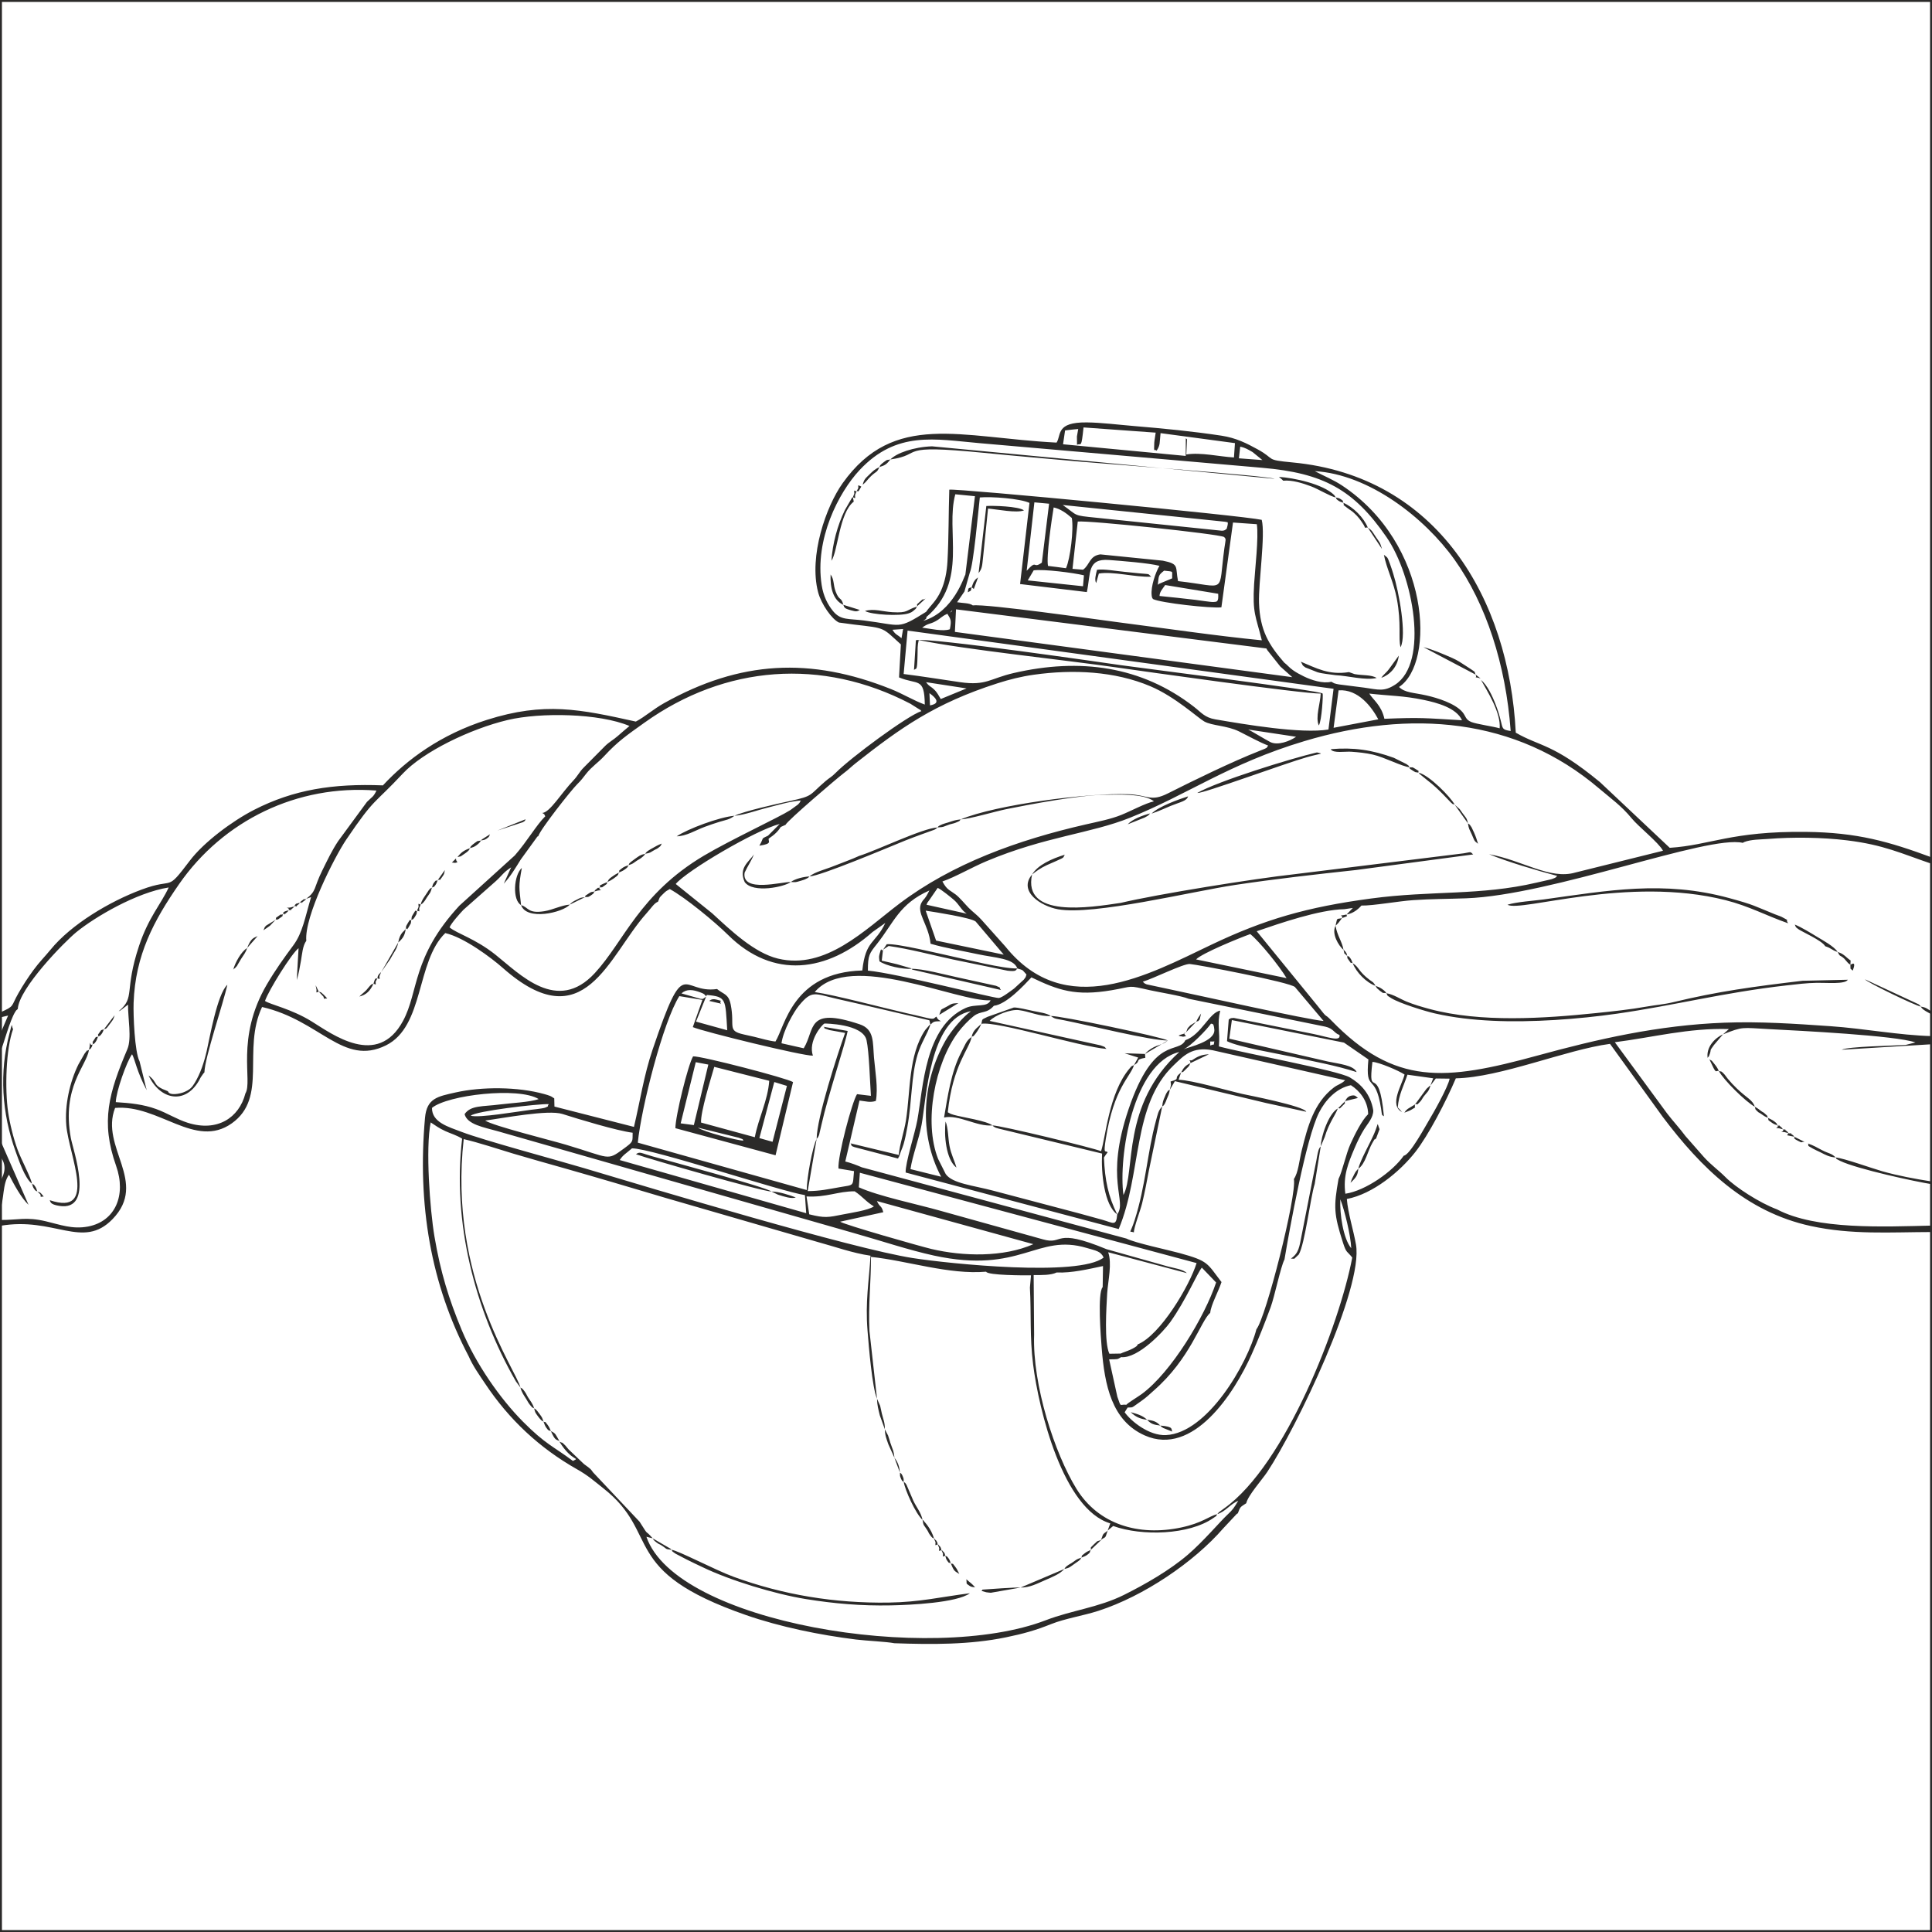 <svg xmlns:xlink="http://www.w3.org/1999/xlink" viewBox="0 0 10000 10000" style="shape-rendering:geometricPrecision; text-rendering:geometricPrecision; image-rendering:optimizeQuality; fill-rule:evenodd; clip-rule:evenodd" version="1.1" height="100mm" width="100mm" xml:space="preserve" xmlns="http://www.w3.org/2000/svg">
 <defs>
  <style type="text/css">
   
    .str0 {stroke:#2B2A29;stroke-width:20;stroke-miterlimit:22.926}
    .fil1 {fill:none}
    .fil0 {fill:#2B2A29}
   
  </style>
 </defs>
 <g id="Warstwa_x0020_1">
  <g id="_1042142080">
   <path d="M6937.51 6207.69c22.13,57.56 53.63,185.17 56.47,253.09 -41.67,-49.85 -60.21,-178.3 -56.47,-253.09zm700.12 -2716c11.07,23.97 -19.29,7.11 25.77,19.63l-25.77 -19.63c-9.95,-22.25 4.91,-6.89 -23.14,-27.35 -2.34,-1.7 -22.62,-14.75 -29.61,-19.3 -21.16,-13.76 -41.58,-27.82 -68.3,-39.38 -49.73,-21.52 -101.38,-44.28 -148.89,-55.97l269.94 142zm-5987.9 1640.82l-16.03 -33.03 4.61 23.63c0,17.47 -4.49,15.28 11.42,9.4l24.3 26c7.35,18.09 -3.29,8.85 19.6,9.59 -3.52,-3.76 -12.39,-14.69 -19.4,-20.78 -22.87,-19.85 -7.38,-6.91 -24.5,-14.81zm-98.01 -459.64c33.71,-8.67 -6.4,9.88 15.49,-4.82 13.77,-9.25 10.19,-7.4 17.73,-15.76l25.26 -8.95c-31.24,105.03 -43.74,184.55 -91.68,249.28 -46.51,62.8 -93.67,128.13 -137.97,204.03 -162.51,278.47 -71.26,499.27 -110.33,562.81 -32.54,126.68 -145.85,200.72 -299.07,151.85 -57.12,-18.22 -104.65,-49.74 -163.35,-71.06 -65.52,-23.8 -133.2,-31.06 -208.47,-35.53 1.25,-54.82 56.59,-210.77 84.27,-248.07 14.74,25.59 23.77,88.61 75.61,185.94l-36.87 -149.14c-25.33,-47.38 -33.04,-239.81 -30.79,-302.79 8.83,-246.91 104.22,-425.6 236.02,-615.29 227.7,-327.72 610.49,-515.89 1021.05,-483.39 -16.6,34.47 -21.2,30.67 -49.2,58.55l-148.92 202.86c-32.26,48.44 -54.71,96.31 -82.34,152.11 -46.2,93.31 -28.41,104.76 -83.22,146.79 -32.97,9.65 -0.1,-5.57 -16.89,5.72 -14.37,9.66 -10.7,8.15 -16.33,14.86l-19.41 4.97c-1.65,3.45 -5.9,4.53 -6.18,7.84 -0.23,2.87 -2.5,4.33 -4.11,6.22l-19.22 5.52c-42.52,3.15 2.69,-2.03 -9.57,14.22 -38.52,10.68 -22.7,12.49 -27.98,20.41 -25.49,8.64 4.05,-10.29 -21.33,7.56 -28.54,20.08 -8.74,6.03 -17.68,21.5l-48.92 29.99c-14.33,16.72 -1.47,-0.69 -13.84,24.07 16.68,-11.05 20.59,-14.01 34.16,-23.94l28.6 -30.12c23.49,-8.77 -4.62,9.9 20.69,-7.93 27.04,-19.04 9.93,-7.78 18.32,-21.13 26.43,-7.67 -5.66,10.94 14.23,-4.99 14.66,-11.73 6.82,-4.99 13.75,-15.42 33.53,-9.48 -5.67,10.27 14.59,-4.93 14.15,-10.61 7.86,-6 14.2,-14.81 36.12,-9.43 -5.66,9.84 15.07,-4.71 14.04,-9.86 8.77,-6.66 14.63,-14.32zm5420.85 273.53c-4.11,-16.72 0.11,-6.28 -8.14,-20.72 -0.65,-1.13 -4.34,-1.65 -4.87,-4.72 -0.54,-3.11 -3.73,-2.65 -5.53,-4.06 -6.92,-42.96 -32.96,-73.93 -41.33,-125.36 16.29,-15.09 18.23,-18.12 33.33,-39.15 44.03,-15.39 19,-10.84 23.99,-18.94 31.89,-5.01 58.57,-25.24 76.66,-46.26 60.64,1.16 191.23,-22.8 268.1,-28.08 91.27,-6.27 181.91,-6.16 273.41,-9.47 447.76,-16.21 1249.34,-328.93 1432.59,-287.04 2.29,-1.3 4.98,-3.33 6.79,-4.03 36.83,-14.28 83.19,-12.95 122.68,-16.13 130.48,-10.52 282.52,-8.43 410.34,7.27 191.43,23.52 280.26,68.1 439.41,121.92l0 -33.2c-222.53,-82.22 -385.44,-129.84 -654.3,-132.62 -385.85,-3.98 -492.38,68.81 -703.12,82.5l-361.34 -340.2c-245.21,-201.76 -308.02,-182.18 -435.54,-255.7 -35.27,-695.4 -406.77,-1328.08 -1155.32,-1398.79 -146.92,-13.88 -84.19,-15.13 -182.19,-68.57 -54.4,-29.67 -108.88,-58.26 -186.19,-69.99 -148.35,-22.53 -302.03,-37.39 -454.13,-50.04 -76.28,-6.35 -167.76,-17.89 -242.88,-18.61 -161.93,-1.58 -130.59,65.47 -156.24,104.52 -499.04,-25.43 -840.99,-163.46 -1107.43,210.36 -85.26,119.64 -175.67,376.6 -126.91,563.62 16.06,61.57 71.35,140.54 108.02,157.36l79.79 10.66c163.61,19.07 142.56,13.77 240.65,102.52l-9.46 170.81c96.7,40.61 131.28,-3.61 133.32,140.63 -56.9,-20.42 -112.48,-55.18 -174.67,-80.03 -417.94,-167.01 -781.07,-147.45 -1173.76,71.98 -57.57,32.17 -100.45,71.62 -147.28,96.06 -289.37,-64.03 -472.41,-103.33 -770.66,-8.92 -239.3,75.75 -413.88,205.29 -538.45,339.16 -258.43,-10.13 -461.63,21.71 -666.44,126.46 -112.97,57.78 -260.51,167.64 -332.72,262.97 -127.76,168.68 -73.06,84.05 -250.27,150.07 -165.7,61.72 -363.93,179.88 -470.71,310.73 -30.4,37.25 -58,63.73 -89.03,106.25 -28.55,39.12 -51.7,74.47 -76.96,118.43 -41.27,71.84 -17.43,66.08 -95.78,100.75l0 25.74 41.95 -9.96 -41.95 98.06 0 85.09 8.66 -14.18c9.31,-19.85 41.72,-141.23 69.23,-186.7 8.56,-14.14 6.09,-7.81 14.19,-16.39 5.97,-107.52 242.65,-348.5 303.34,-397.85 97.16,-79.01 311.08,-204.78 477.66,-231.01 -40.36,87.42 -104.11,154.19 -153.12,301.37 -79.29,238.12 -17.74,266.08 -105.6,339.12 10.76,-4.96 3.09,0.57 15.83,-9.16l32.51 -25.02c-1.1,69.09 20.07,174.78 -3.28,230.05 -95.85,226.85 -139.97,374.09 -58.45,604.5 53.65,151.65 -4.29,287.16 -145.24,314.04 -81.54,15.56 -145.66,-10.06 -219.05,-27.21 -102.93,-24.06 -140.13,-6.1 -236.68,-6.7l0 30.6c281.27,-49.47 427.49,124.88 582.52,-34.95 186.69,-192.48 -66.42,-372.15 13.19,-575.58 226.44,-19.61 414.89,214.28 604.14,79.68 188.17,-133.83 52.19,-380.52 156.59,-602.13 302.08,69.39 419.28,308.31 641.04,198.71 199.19,-98.44 155.37,-433.85 307.21,-581.26 97.57,22.11 238.79,128.23 297.76,180.37 423.65,374.59 546.04,-61.94 743.43,-282.3 27.82,-31.06 39.55,-52.43 59.96,-60.51 11.99,-27.39 2.69,-16.42 25.6,-39.42 16.61,-16.68 16.37,-15.04 35.36,-25.98 79.34,43.18 232.37,168.9 302.03,237.81 234.22,231.66 513.06,191.52 747.32,-15.46l66.1 -46.88c-50.97,108.64 -102.27,87.57 -118.91,245.95 -361.73,9.75 -400.45,290.5 -449.67,367.67 -34.45,-3.41 -73.09,-15.7 -108.31,-24.1 -20.11,-4.79 -35.43,-8.02 -55.63,-12.5 -88.11,-19.51 -45.1,-41.32 -67.4,-153.88 -11.26,-56.83 -35.08,-51.95 -70.93,-81.24 -189.04,26.85 -163,-190.79 -333.62,313.78 -45.59,134.8 -63.95,263.44 -96.44,399.82l-411.5 -105.18 -1.05 -42.6c-7.76,-3.87 -9.52,-7.23 -20.89,-12.27 -7.03,-3.12 -22.13,-7.46 -29.97,-9.66 -137.95,-38.73 -324.71,-38.94 -460.05,-8.51 -92.88,20.89 -148.92,29.68 -158.04,131.47 -40.15,448.01 29.78,861.79 226.09,1234.11 21.57,50.13 57.11,99.39 85.21,141.61 123.8,186.04 281.21,333.22 475.11,442.94 59.56,33.71 88.5,60.78 136.2,98.28 303.03,238.25 77.06,426.81 739.81,656.94 175,60.76 380.14,102.96 568.73,126.26 53.67,6.63 158.03,11.06 197.97,19.14 194.04,6.86 390.56,8.1 577.78,-30.53 91.89,-18.95 151.75,-35.79 235,-68.95 72.01,-28.68 164.76,-42.67 244.23,-68.39 233.63,-75.61 492.97,-250.65 646.39,-427.62l69.35 -74.09c0.87,-0.55 3.46,-1.69 5.13,-2.65 13.72,-36.36 12.55,-31.47 43.72,-52.38 8.13,-39.29 83.02,-122.96 108.67,-161.74 152.01,-229.82 498.49,-950.72 459.31,-1177.04 -12.62,-72.88 -41.75,-163.43 -47.3,-235.95 135.08,-25.78 275.14,-142.11 354.16,-242.8 68,-86.65 160.28,-263.96 209.99,-381.77 230.95,-4.17 568.91,-147.79 797.98,-178.41l274.09 379.44c197.01,261.3 428.02,490.17 764.5,563.32 214.15,46.55 409.54,31.71 628.04,31.24l0 -33.34c-248.52,5.56 -599.96,22.95 -802.29,-83.98 -89.88,-33.4 -214.29,-113.92 -266.32,-166.43 -37.46,-37.81 -71.81,-60.38 -111.32,-103.52l-95.97 -109.17c-30.31,-41.2 -63,-75.23 -96.13,-118.54l-269.64 -367.46c195.48,-24.65 380.69,-74.47 590.48,-68.15l-30.54 27.4c-45.58,20.2 -87.6,69.01 -79.58,121.88 1.45,-1.86 3.83,-7 4.27,-5.65 0.44,1.36 3.08,-4.73 3.66,-6.21 15.38,-39.2 -3.22,-16.92 24.62,-54.77l47.03 -55.25c105.22,-41.42 93.91,-34.68 241.89,-26.9 155.92,8.2 652.64,32.81 754.06,68.83l-50.62 12.87c-72.36,4.66 -294.02,7.61 -331.46,24.9l467.86 -28.56 0 -41.93c-175.36,-5 -348.84,-39.16 -525.91,-51.43 -182.6,-12.66 -363.61,-25.07 -548.42,-18.14 -343.27,12.86 -657.39,85.15 -967.15,170 -481.1,131.79 -738.93,156.35 -1067.51,-181.52 -43.82,-45.06 -11.11,1.4 -71.1,-75.34l-315.19 -386.49c118.03,-40.45 322.93,-111.56 453.83,-114.12l43.79 -6.39 -32.32 33.86 -16.86 3.45c-28.15,3.09 0.7,-0.41 -7.13,15.49 -30.86,7.11 -22.46,-5.85 -33.33,39.15 -21.75,41.49 15.4,103.07 41.33,125.36l4.61 18.83c3.25,1.83 7.21,3.28 7.67,6.49 0.39,2.75 4.36,2.55 6.26,4.18 7.13,21.81 -9.45,-2.64 7.54,21.76 19.79,28.42 6.04,8.71 21.44,17.63 18.81,47.52 69.85,99.76 117.84,116.95l7.55 12.16c1.48,1.51 15.07,13.4 15.75,13.85 26.12,17.52 5.21,7.75 32.9,12.15 7.97,11.84 -3.62,8.06 26.78,26.33 44.83,26.95 172.7,66.47 224.48,78.29 96.91,22.13 196.47,33.08 297.3,37.96 203.16,9.85 446.77,-8.23 645.2,-36.67 299.2,-42.9 552.04,-109.43 875.41,-146.09 54.14,-6.14 105.21,-12.69 159.17,-13.59 51.43,-0.85 146.38,8.54 160.28,-15.88l-234.22 5.23c-250.93,29.86 -437.24,54.56 -671.33,111.32 -44.6,10.81 -88.88,14 -133.24,21.89 -88.78,15.79 -179.91,25.38 -266.64,34.3 -265.75,27.33 -595.19,49.98 -859.75,-21.55 -43.1,-11.65 -77.27,-21.53 -117.77,-37.82 -33.17,-13.34 -69.01,-37.81 -105.67,-43.72 -2.44,-3.12 -2.45,-5.95 -12.16,-14.43 -1.95,-1.7 -8.74,-6.67 -11.09,-8.25 -11.98,-8.02 -18.57,-10.19 -32.95,-15.48 -1.13,-2.1 -2.36,-5.22 -3.26,-6.38l-8.52 -11.12c-2.81,-2.77 -13.35,-9.37 -17.5,-12.49 -61.42,-46.14 -55.38,-67.89 -88.56,-86.96 -3.47,-8.52 -6.52,-18.12 -12.35,-26.02 -10.78,-14.63 -7.15,-6.64 -16.63,-13.37zm-6746.24 1247.02c-0.76,-0.88 -12.3,-14.8 -12.69,-15.13 -18.36,-15.82 4.56,0.28 -20.59,-11.18 -3.15,-8.84 -5.06,-17.07 -10.7,-25.31 -12.09,-17.69 -6.83,-6.92 -16.73,-14.73 -7.19,-36.32 -55.11,-123.11 -74.81,-177.11 -21.39,-58.66 -40.39,-135.64 -48.85,-194.28 -17.09,-118.49 -11.47,-328.02 25.65,-428.35 -10.02,-21.15 -1.54,-42.6 -18.05,19.55 -54.24,204.2 -40.27,415.65 31.2,613.02 15.74,43.48 47.48,138.98 84.86,167.17 5,15.09 3.79,16.36 12.19,28.3 8.03,11.43 8.99,7.48 15.24,11.74l15.6 14.75c7.13,19.36 -8.04,11.75 17.68,11.56zm1727.08 -1129.99c15.95,5.68 10.67,7.16 10.67,-11.12l8.12 -19.14 47.8 -69.01c16.63,-32.59 35.76,-51.91 41.01,-85.53 26.08,-23.06 33.71,-37.86 38.79,-68.32 20.81,-17.76 -5.4,24.03 20.09,-19.65 11.36,-19.47 4.69,-7.04 9.07,-29.25 5.26,-4.04 7.3,3.26 20.56,-19.17 10.89,-18.44 4.98,-9.29 9.2,-29.25 16.61,6.22 11.01,7.57 11.01,-11.64l7.56 -18.96c6.78,-5.22 6.73,-2.31 16.16,-13.45 8.48,-10.03 10.58,-15.56 15.79,-23.34 18.05,-26.95 17.81,-21.25 26.52,-51.41 12.42,-7.52 4.92,3.86 17.29,-12.18 6.52,-8.46 8.72,-17.19 12.24,-26.23 20.77,-10.15 0.13,14.27 23.16,-16.31 14.11,-18.73 10.28,-20.62 14.04,-36.08l-37.2 52.39c-13.07,7.05 -5.76,-4.17 -17.86,11.37 -7.96,10.22 -7.42,14.13 -11.67,27.04 -9.89,6.76 -4.29,-1.17 -16.41,13.34 -0.94,1.12 -12.59,18.98 -15.71,23.73 -11.3,17.21 -20.67,28.2 -26.35,51.13 -16.3,-6.2 -10.69,-7.39 -10.69,11.6l-7.88 19c-16.3,12.95 2.8,-19.69 -20.32,18.87 -11.92,19.89 -5.14,9.08 -9.44,29.55 -12.59,10.65 1.49,-17.06 -19.71,19.36 -11.41,19.59 -5.2,9.78 -9.45,29.54 -1.79,1.52 -4.83,1.26 -5.52,4.37 -1,4.52 -24.6,13.01 -33.27,63.95l-88.81 154.54c-1.89,1.48 -5.24,0.97 -5.81,4.25 -0.56,3.21 -4.39,3.69 -5.06,4.89 -7.97,14.17 -4.24,4.39 -7.92,21.12 -8.33,5.75 -9.69,-10.74 -20.19,27.95 -16.9,8.49 -3.23,-3.08 -18.64,11.57 -4.64,4.41 -11.67,14.78 -18,21.33 -14,14.49 -23.19,19.74 -36.66,33.82 38.04,-9.39 56.85,-31.35 73.3,-66.72 15.68,6.26 10.94,7.96 10.94,-9.68l9.25 -18.27zm2899.99 2930.38c-4.38,-17.66 0.47,-5.86 -8.4,-21.07 -0.68,-1.16 -4.49,-1.59 -5.05,-4.73 -0.57,-3.19 -3.86,-2.64 -5.73,-4.05 -13.26,-52.46 -53.47,-91.37 -53.7,-92.42 -0.68,-3.12 -3.63,-2.97 -5.38,-4.53 -7.83,-38.19 -30.8,-63.83 -47.42,-98.5l-35.52 -82.94c-8.86,-14.85 -9.57,-10.74 -14.52,-15.28 -1.74,-15.81 2.66,-10.65 -6.24,-31.7 -5.99,-14.17 -10.6,-13.04 -13.33,-16.02 -2.68,-30.19 -9.62,-53.69 -28.68,-77.52 -2.86,-35.78 -10.36,-44.88 -21.05,-77.3 -4.19,-12.72 -6.19,-22.23 -11.72,-37.75l-16.74 -31.98c-0.01,-37.1 -6.59,-45.38 -15.61,-81.9 -3.23,-13.06 -5.32,-27.06 -8.77,-40.13l-16.14 -35.93 -38.97 -349.4c-7.03,-135.79 8.65,-264.56 7.67,-385.05 188.62,19.68 402.75,93.04 596.07,76.69 7.23,19.17 200.03,19.31 232.28,18.92l-5.65 63.17c7.43,138.81 -1.48,253.22 16.53,397.85 29.55,237.25 155.85,750.43 399.38,822.68l-13.68 38.14c-31.83,22.33 -20.99,17.71 -34.45,47.53 27.39,-20.97 19.48,-1.87 34.45,-47.53 1.51,-1.42 3.59,-3.61 4.4,-4.37l24.29 -20.14c149.57,53.57 392.72,46.16 518.15,-41.07 38.49,-26.76 3.93,-0.12 20.9,-20.55 42.85,-13.06 65.95,-51.32 108.41,-69.05 -22.58,37.3 -26.47,44.6 -57.29,73.44 -36.98,34.59 -122.85,136.53 -203.88,206.02 -93.78,80.42 -219.53,152.53 -329.81,207.57 -131.55,65.66 -270.35,79.6 -405.45,131.52 -595.1,228.67 -1915.04,13.4 -2066.87,-432.04l32.41 8.1c6.73,8.64 1.11,7.13 20.23,21.56 13.88,10.48 10.92,5.73 24.74,14.4 30.6,19.2 17.14,19.73 52.5,23.24 7.95,9.74 -7.01,1.53 21.49,20.53l57.62 30.1c26.17,13.64 51.88,24.98 78.85,38.06 144.01,69.86 376.77,140.33 536.55,166.25 147.16,23.87 287.23,35.79 439.11,32.85 103.2,-2 343.46,-13.28 410.87,-62.85 -148.74,18.72 -257.79,45.98 -420.58,48.36 -279.64,4.09 -547.51,-40.14 -803.17,-133.71 -92.73,-33.93 -287.38,-136.36 -320.74,-139.59 -1.45,-1.63 -3.27,-4.14 -4.19,-5.01l-93.28 -54.19c-47.11,-54.61 -13.09,0.63 -67.83,-86.06l-240.59 -255.33c-10.92,-14.83 -7.61,-12.55 -24.65,-26.58 -7.19,-5.93 -13.26,-9 -22.67,-16.62l-79.73 -76.05c-8.88,-9.3 -11.18,-14.61 -17.86,-20.93 -24.11,-22.79 -3.63,-6.06 -29.64,-19.39 66.69,108.98 110.17,79.28 70.29,100.43 -100.77,-75.59 -142.28,-85.85 -259.55,-204.3 -118.1,-119.27 -243.21,-298.34 -316.57,-474.3 -66.35,-159.15 -109.71,-299.97 -140.72,-483.22 -23.51,-138.87 -46.94,-458.38 -19.52,-590.53 25.2,16.38 42.35,29.67 75.76,45.04 27.34,12.58 59.07,21.28 86.95,39.14 -51.26,432.72 65.73,886.1 278.2,1256.17l23.4 31.76c6.89,25.84 18.18,40.46 30.47,60.07 8.84,14.1 9.42,17.92 19.04,29.82 17.12,21.18 12.35,11.83 21.36,17.93 6.32,22.76 5.12,20.74 18.78,39.45 4.51,6.18 8.57,11.58 12.99,16.24 12.77,13.5 5.34,5.37 16.62,12.52 4.56,11.69 8.1,23.44 15.76,33.43 13.02,16.98 7.34,9.06 22.88,16.26 22.41,50.61 26.18,41.42 44.24,51.92 -21.03,-35.78 -18.25,-39.55 -44.24,-51.92 -4.93,-11.2 -8.74,-21.52 -16.61,-31.8 -21.28,-27.8 -5.34,-8.27 -22.03,-17.89 -7.01,-21.7 -6.84,-20.63 -19.5,-38.18 -2.6,-3.59 -11.41,-15.16 -12.79,-16.71 -11.72,-13.16 -7.4,-7.19 -16.1,-13.32 -6.71,-24.31 -19.05,-37.34 -30.91,-56.43 -9.3,-14.97 -8.64,-18.03 -18.01,-30.86 -15.41,-21.11 -12.8,-13.54 -21.95,-20.53 -20.04,-88.65 -374.23,-571.64 -293.4,-1285.59 75.17,17 178.82,51.8 256.97,75.14 88.95,26.56 178.01,51.15 265.62,76.07 174.15,49.55 347.24,100.92 521.48,152.85l786.84 228.02c87.14,23.5 182.12,58.13 274.74,71.34 -8.15,134.33 -27.48,236.49 -15.62,386.32 6.61,83.49 24.01,296.63 49.21,354.19 0.88,34.18 6.66,53.71 14.47,85.84l26.05 72.12c1.12,33.9 8.38,48.93 18.52,78.52l30.99 68.51 28.68 77.52c1.63,16.77 -3.22,10.68 6.07,32.58 6.36,15 10.26,11.86 13.5,15.14 6.19,41.49 62.15,165.76 97.46,196.72 5.45,33.99 6.02,23.53 24.26,52.88 7.92,12.75 5.02,12.01 14.38,25 13.83,19.18 13.54,13.92 20.44,19.07l8.11 18.45c0,18.89 -5.43,17.36 11.07,11.4l8.04 18.9c0,18.38 -5.13,16.67 11.13,10.74l8.48 18.24c0,18.39 -4.94,16.38 11.58,10.39 3.87,12.39 3.34,16.88 11.22,27.64 12.16,16.6 4.36,4.35 17.4,11.83 17.65,44.82 20.52,39.45 44.21,55.36 -8.75,-16.69 -11.5,-25.14 -22.23,-38.58 -23.8,-29.8 -1.36,-5.45 -21.98,-16.78 -4.26,-11.17 -4.64,-16.12 -12.14,-26.38 -10.29,-14.07 -7.86,-6.99 -16.48,-13.09 -4.57,-16.41 -0.34,-6.82 -8.9,-20.26 -0.71,-1.12 -4.65,-1.41 -5.24,-4.52 -0.6,-3.17 -3.98,-2.5 -5.92,-3.85 -4.39,-17.55 0.01,-6.63 -8.41,-20.95 -0.67,-1.15 -4.48,-1.57 -5.04,-4.69 -0.57,-3.16 -3.86,-2.61 -5.72,-4zm4403.06 -2128.7c-6.47,-9.01 0.07,-4.06 -14.15,-14.91 -20.25,-15.46 17.71,4.43 -14.39,-5.03 -6.34,-9.48 0.42,-4 -13.68,-15.33 -21.51,-17.27 11.64,2.61 -14.09,-5.02 -8.46,-14.94 3.49,-2.78 -12.23,-17.38 -2.01,-1.87 -9.42,-6.77 -11.72,-8.33 -4.88,-3.31 -19.22,-10.08 -25.48,-13.16 -7.52,-14.83 5.57,-2.81 -16.44,-22.53 -10.2,-9.14 -4.61,-2.61 -17.76,-12.12 -15.27,-11.05 -16.87,-13.84 -33.77,-22.85 -10.86,-35.55 -40.7,-44.19 -92.72,-94.3 -18.25,-17.59 -30.67,-30.93 -47.01,-50.46 -7.86,-9.4 -14.35,-20.3 -21.76,-27.37 -15.87,-15.16 -6.46,-7.28 -24.38,-12.96 -8.36,-17.1 -11.75,-22.32 -23.26,-36.43 -23.31,-28.58 -5.33,-9.41 -25.78,-23.84 39.53,85.83 29.09,55.72 49.04,60.27 23.21,45.6 139.22,159.86 185.87,185.09 5.85,17.13 -1.51,9 13.62,23.87 9.69,9.52 3.73,2.5 17.66,12.14 16.15,11.18 17.44,13.04 36.69,21.49 7.59,14.69 -9.57,4.55 22.72,26.7 10.71,7.35 15,7.52 26.71,12.17 9.84,16.31 -26.45,11.97 8.38,15.25l19.39 5.1c11.45,16.41 -30,11.55 9.33,14.67l19.21 5.27 -6.07 11.14 36.66 7.45c4.54,5.99 -11.47,5.72 18.88,20.86 27.92,13.93 9.6,5.47 34.4,5.81l-53.28 -26.67c-5.25,-6.49 -0.91,-4.58 -15.16,-14.06 -21.3,-14.2 19.7,4.01 -15.43,-4.53zm-8795.73 -431.33c1.68,-1.25 4.69,-4.98 5.17,-3.59 0.48,1.39 4.03,-3.32 4.62,-4.32 8.26,-13.95 3.99,-4.29 8.38,-20.08 9.06,-6.54 5.85,1.37 16.24,-13.28 6.52,-9.19 8.43,-17.13 12.3,-27.13 10.74,-6.63 5.85,1.73 17.02,-12.02 6.85,-8.43 9.22,-16.32 13.23,-25.42 15.77,-7.82 3.61,3.7 18.14,-10.98 1.47,-1.49 11.04,-14.69 12.73,-16.98 17.2,-23.31 16.81,-19.53 24.83,-45.31l-55.7 73.27c-18.32,6.05 -9.85,-0.74 -22.89,16.5 -16.53,21.86 -1.46,4.73 -7.36,20.94 -18.57,8.24 -2.23,-10.76 -21.66,18.32 -17.37,25.98 0.64,-2.09 -6.88,22.09 -16.45,12.32 -11.29,-32.37 -14.68,9.86l-3.49 18.13c-21.02,14.32 3.93,-14.43 -23.14,20.17l-31.56 55.34c-45.25,91.12 -71.7,211.79 -62.8,316.12 13.18,154.41 164.68,471.08 -85.69,386.77 4.27,7.98 0.22,21.7 49.04,29.42 185.67,29.38 71.38,-288.85 59.91,-352.22 -47.75,-263.83 81.09,-370.76 94.24,-455.6zm4548.45 -2367.94c23.41,-12.62 13.1,-4.56 20.13,-26.18l11.12 8.82 22.04 -59.72c-11.01,9.78 -9.22,2.81 -23.25,24.82 -1.19,1.87 -8.54,22.04 -9.91,26.08 -18.31,6.64 -15.79,-0.25 -20.13,26.18zm-1933.07 1548.63l19.2 -5.36c38.47,-3.12 -2.04,1.66 9.25,-14.81 18.88,-6.79 0.96,6.3 21.12,-7.91 26.77,-18.88 9.7,-7.82 18.07,-21.18 14.83,-6.88 17.18,-7.62 31.31,-17.27 1.9,-1.3 16.34,-11.9 17.11,-12.73 14.54,-15.67 2.61,-0.85 10.91,-18.8 8.25,-3.74 18.24,-7.63 25.64,-12.54 2.3,-1.52 9.68,-6.39 11.69,-8.24 14.96,-13.7 4.56,-3.8 12.36,-17.22 26.45,-8.72 21.44,-8.64 43.94,-23.78 12.11,-8.15 11.36,-5.51 23.92,-15.3 17.19,-13.39 14.09,-13.9 18.81,-20.09 29.51,-5.53 22.95,-5.4 48.28,-19.87 8.14,-4.65 11.47,-4.67 18.9,-10.34 17.9,-13.65 11.28,-10.19 18.56,-22.65 -20.91,8.07 -28.48,12.74 -46.43,22.94 -5.99,3.4 -18.83,10.28 -24.48,14.46 -12.66,9.34 -10.17,10.08 -14.83,15.46 -26.07,5.71 -31.81,11.63 -51.57,25.5 -5.66,3.96 -20.34,14.57 -22.53,16.59 -14.55,13.47 -4.82,4.52 -12.57,17.08 -12.75,4.71 -21.69,6.86 -33.05,15.64 -25.04,19.35 -9.33,8.37 -16.64,22.36 -14.74,7.58 -24.97,13.68 -36.36,22.28 -11.78,8.9 -8.25,5.78 -16.02,13.89l-6.95 12.63 -24 10.57c-31.86,16.98 -7.66,-0.57 -15.19,18.52 -24.24,6.76 5.85,-10.86 -14.37,4.87 -14.76,11.48 -7.41,5.64 -14.08,15.3 -17.51,4.33 -11.96,-0.5 -28.46,9.96 -31.28,19.82 -12.89,11.72 -19.55,19.28 -28.33,4.11 -17.9,0.71 -45.21,14.44 -8.41,4.23 -11.99,5.39 -19.04,10.32 -11.94,8.34 -11.84,11.08 -14.19,13.7 -44.4,3.34 -87.58,27.16 -132.7,34.35 -85.65,13.63 -81.17,-20.61 -119.9,-31.74 -10.23,-95.21 -13.89,-92.74 3.88,-192.44 -41.97,38.1 -49.93,166.56 -3.88,192.44 27.63,81.81 215.56,39.55 252.6,-2.61l78.44 -38.46c17.27,-2.98 10.92,3.39 29.39,-8.39 21.92,-13.97 14.26,-14.9 18.62,-20.85zm-737.15 -149.99l16.93 1.75c23.66,-4.59 3,-2.08 4.46,-22.85l-21.39 21.1zm3852.44 824.16c17.2,-8.5 3,4.37 18.05,-11.59l7.3 -31.17c-10.46,14.67 -16.56,24.16 -25.35,42.76l-29.67 18.08c-23.02,23.76 -11.28,11.88 -22.63,36.31l52.3 -54.39zm-1776.71 -2714.75c16.2,6.52 10.81,7.76 10.81,-10.96l7.61 -19.07c13.09,-7.92 2.82,14.7 24.96,-25.38 -19.46,-7.69 -15.48,-12.15 -15.48,7.88l-9.48 17.5c-16.5,-6.82 -11.18,-8.2 -11.18,10.73l-7.24 19.3c-1.88,1.51 -5.08,1.1 -5.79,4.31l-35.99 62.15c-38.63,80.28 -63.45,172.27 -69.44,262.12 33.22,-47.07 40.37,-248.41 115.53,-306.05l-4.31 -22.53zm2509.98 3163.63c16.55,-7.62 -1.48,12.59 24.23,-14 29.18,-30.16 3.09,1.01 13.93,-24.46l65.68 -15.88c-11.16,-9.06 -13.29,-16.06 -33.9,-12.24 -23.46,4.34 -31.74,28.06 -31.78,28.12l-38.16 38.46c-47.75,24.97 -87.84,146.56 -88.51,196.24 -1.7,2.28 -5.91,4.86 -11.01,18.03 -1.05,2.71 -3.3,11.85 -4.11,15.02 -3.44,13.48 -5.05,27.57 -7.76,41.15 -5.17,25.93 -9.85,49.16 -14.59,72.91l-61 310.66c-12.43,63.33 -14.77,94.3 -56.05,122.9l17.53 0.83 23.12 -21.82c31.85,-53.76 59.66,-292.07 82.6,-365.33l31.27 -194.35 20.53 -48.48c22.53,-74.27 52.39,-108.06 67.98,-147.76zm-801.67 -371.51l16.1 -2.77c-26.18,-25.15 16.8,-19.48 -19.97,-10 -38.13,9.82 -3.25,9.38 3.87,12.77zm-1377.8 -2226.1l45.23 -41.48c-26.81,13.02 -1.86,-8.01 -30.27,17 -24.84,21.87 -7.31,8.28 -14.96,24.48 -57.76,17.75 -42.06,33.78 -126.28,28.82 -48.28,-2.85 -96.06,-20.11 -141.75,-6.4 32.31,19.94 181.28,27.85 225.95,12.35 14.19,-4.93 15.47,-6.03 25.13,-13.57 20.1,-15.69 12.22,-13.88 16.95,-21.2zm803.06 -916.22l32.56 -3.11 -6.71 38.58 0.5 42.98c22.03,-10.63 21.71,22.69 33.73,-89.73l373.4 26.95c-1.49,13.81 -6.71,40.46 -7.28,51.69 -3.12,60.7 1.99,28.55 11.87,42.05 20.19,-29.94 14.96,-39.64 20.65,-91.17l385.07 51.67 -5.12 74.2c-77.78,-4.37 -169.11,-27.45 -246.61,-15.48l3.59 -76.95c-0.23,-3.47 -2.63,-4.1 -6.14,-6.34l-0.52 90.88 -634.93 -60.34 10.46 -71.57 35.48 -4.31zm-3058.63 2126.78c13.88,-3.46 17.43,-1.56 29.11,-9.7 17.44,-12.15 11.27,-11.8 17.53,-22.56l-42.12 26.75c-1.06,1.01 -2.95,3.73 -4.52,5.51 -26.14,6 -8.86,-3.44 -33.88,13.96 -2.34,1.62 -9.1,6.73 -11.05,8.62 -14.82,14.36 -4.18,3.27 -12.44,17.32 -31.86,11.1 -46.91,23.03 -64.16,45.88 27.33,-8.08 3.99,4.42 34.83,-16.14 4.4,-2.93 14.11,-9.71 17.03,-12.56 13.94,-13.58 4.83,-4.43 12.3,-17.18 15.77,-5.03 20.75,-5.97 33.52,-14.9 2.32,-1.63 8.79,-6.87 10.76,-8.71 9.86,-9.26 8.24,-9.93 13.09,-16.29zm4463.32 -1748.15c-7.48,-14.73 6.09,-4.66 -11.61,-17.32 -11.36,-8.13 -14.24,-6.88 -27.11,-10.02l-8.59 -12.81c-59.53,-57.79 -209.05,-88.91 -285.96,-93.82l16.64 14.1c1.02,0.95 3.56,3.88 5.5,5.64 47.08,-4.38 100.61,12.97 143.77,29.03 38.56,14.35 99.38,52.17 128.64,57.86 5.28,7.81 -2.29,5.37 12.26,15.72 9.89,7.04 15.96,7.86 26.46,11.62 9.66,21.47 -14.39,-0.68 22.01,27.78 13.26,10.37 19.22,12.1 33.45,25.04 23.58,21.44 33.84,36.63 50.05,61.73 14.49,26.82 0.67,10.17 21.42,14.19l73.27 110.56c-10.64,-36.93 -11.48,-32.37 -32.73,-63.77 -15.96,-23.59 -18.01,-32.63 -40.54,-46.79 -21.05,-52.11 -75.34,-106.66 -126.93,-128.74zm-1026.38 2852.96l118.54 -69.82c-35.83,-18.89 -561.06,-129.72 -606.07,-126.53 -21.17,-15.55 -58.36,-18.91 -89.61,-25.81 -24.48,-5.4 -84.44,-19.85 -102.11,-18.2l-136.36 48.38c-34.46,16.98 -24.32,9.82 -31.51,36.01 -23.08,22.36 -42.7,32.04 -50.45,67.8 -28.64,19.8 -33.15,41 -54.67,81.99 -51.7,98.47 -69.72,229.92 -87.9,335.16 76.17,-16.62 167.88,48.01 250.52,41.01 1.22,1.01 2.88,5.71 17.63,12.03 2.69,1.16 12.03,3.62 15.16,4.52l534.54 129.03c-5.43,101.67 11.58,267.94 78.33,314.78 -4.83,64.39 -21.02,43.42 -78.48,27.53 -38.78,-10.72 -75.78,-20.62 -115.4,-31.82l-447.49 -118.24c-102.94,-27.47 -211.68,-36.82 -246.19,-86.2l-39.31 -78.11c-76.4,-192.77 -15.77,-495.83 102.67,-654.55 22.82,-30.59 55.31,-64.36 81.31,-84.72 37.98,-29.75 66,-9.99 104.53,-53.55 65.33,-7.21 157.18,-107.51 194.36,-147.05 139,66.74 227.57,98.21 414.77,66.58 119.14,-20.14 76.92,-27.43 200.76,0.29 48.49,10.85 160.61,28.4 198.25,43.85l706.76 144.2c44.41,9.75 46.42,34.64 73.94,42.89 8.38,37.71 -62.36,9.87 -132.83,-4.43l-414.38 -83.59c-24,1.36 -15.28,3.23 -25.98,8.22l-8.86 112.33c62.16,31.03 255.63,62.87 334.3,79.95 115.7,25.13 229.25,45.49 336.7,79.99 -15.9,-35.63 -90.7,-42.49 -148.58,-54.66l-510.71 -118.33 13.33 -96.2 580.34 116.54 126.34 87.08c-16.81,178.66 35.77,60.73 65.63,254.2 6.25,40.47 1.33,29.92 14.68,40.04 -26.78,-289.6 -83.95,-75.39 -59.43,-281.56 32.73,1.16 138,46.08 166.31,65.45 -12.17,52.19 -82.19,157.78 -13.33,194.09 -4.98,-5.82 -14.8,-16.87 -21.85,-23.89 4.99,-66.45 30.77,-110.28 50.07,-169.36l133.33 18.64 -14.38 37.81c-2.19,1.49 -5.68,0.96 -6.58,4.46l-11.43 9.91c-1.29,1.36 -3.32,3.93 -4.67,5.47l-56.83 77.58 -37.81 23.08c-14.34,12.34 -6.8,5.87 -17.64,19.69 7.9,-3.17 28.19,-10.46 33.77,-13.99 36.17,-22.8 15.39,-3.2 21.68,-28.78 23.25,-7.13 -1.3,12.67 24.66,-12.5 10.27,-9.95 12.48,-18.43 20.55,-29.04 18.37,-24.16 24.96,-22.69 34.3,-55.88l27.8 -36.83 71.75 0.9c-8.4,43.92 -83.48,176.75 -107.52,216.38 -16.6,27.37 -99.04,180.37 -129.96,182.23 -55.95,81 -196.64,181.15 -302.39,197.05 -12.5,-93.25 14.63,-157.87 48,-236.56 15.03,-35.46 31.07,-67.92 49.25,-97.24 17.78,-28.69 48.01,-59.8 47.25,-97.73 -13.77,-85.36 -65.68,-138.02 -121.02,-170.37 -62.95,-36.8 -548.43,-125.55 -677.94,-160.71 7.04,-80.18 -10.83,-114.34 6.78,-184.98 -54.85,7.71 -97.31,123.89 -180.24,152.87 -36.55,74.95 -162.04,-30.85 -293.59,355.59 -126.29,371.01 -6.27,473.76 -59.35,545.98 -46.34,-94 -63.54,-175.8 -68.66,-294.19 7.01,-11.33 12.65,-18.75 19.21,-27.25 -10.85,-12.42 -23.35,17.27 -9.54,-69.82 42.03,-265.14 127.23,-319.68 146,-381.49 40.15,-21.74 -1.13,-26.98 58.54,-37.78l-1.59 -19.82zm118.54 -69.82c-30.41,27.17 -58.78,18.77 -102.64,53.93 -10.12,8.11 -9.55,9.05 -15.9,15.89l-105.6 -3.59 70.32 22.18 -21.67 39.01c-15.97,8.12 -8.57,0.66 -22.79,17.33 -108.06,126.73 -123.98,359.27 -147.67,428.45 -34.5,-15.83 -526.4,-135.3 -562.21,-133.39 -30.91,-24.66 -154.09,-41.63 -199.68,-54.59 -3.25,-0.93 -13.13,-4.07 -15.92,-5.16l-15.7 -8.45c25.75,-245.97 113.77,-330.24 123.35,-389.96 16.81,-10.18 -0.15,6.75 17.6,-13.16 3.73,-4.18 8.36,-11.3 12.39,-17.23 10.14,-14.92 11.88,-19.22 20.46,-37.41 76.9,-16.08 516.19,119.97 647.69,129.86 -11.63,-9.47 1.62,-7.3 -30.4,-18.33l-574.31 -126.63c29.02,-30.53 107.8,-61.04 150.94,-55.93 52.06,6.16 107.97,34.11 165.67,30.65 22.82,16.59 25.46,13.36 67.27,21.69 128.54,25.61 452.47,106.29 538.8,104.84zm3532.49 -391.76c2.06,27.92 -4.72,14.28 12.25,30.22 21.74,-57.51 -10.96,-28.98 -12.25,-30.22l1.19 -22.72c-5.64,-3.47 0.94,2.09 -13.65,-9.62 -0.1,-0.08 -13.13,-11.71 -15.54,-13.55 -16.07,-12.32 -18.58,-13.45 -37.91,-20.39 -17.42,-28.73 -79.68,-62.12 -107.38,-78.93 -27.77,-16.85 -80.93,-49.9 -114.54,-62.91 8.17,15.35 -0.65,9.16 18.36,23.6 16.82,12.78 122.45,58.56 139.09,88.49 36.34,11.98 30.07,18.57 64.47,29.75 14.37,28.78 9.6,12.22 33.91,34.31l17.9 20.58c1.14,1.16 3.42,3.5 4.45,4.49l9.65 6.9zm-8298.56 -86.54l54.43 -61.98c-22.22,10.8 -33.71,9.79 -54.43,61.98 -30.82,18 -61.96,76.08 -72.04,112.01 2.26,-2.19 5.83,-8.35 6.89,-6.46 1,1.79 4.97,-4.73 6.28,-6.39 33.47,-42.2 -21.83,32.53 9.62,-12.72 4.57,-6.58 11.84,-20.44 18.08,-30.33 13.83,-21.89 23.32,-31.36 31.17,-56.11zm4366 3115.79l55.81 -52.96c-26.35,11.68 -12.27,-1.85 -38.19,22.93 -27.75,26.53 -11.38,12.71 -17.62,30.03 -12.13,5.6 -19.81,8.1 -31.19,17.38 -26.77,21.82 -7.62,4.95 -17.09,22.18 -29.25,9.4 -23.46,10.14 -50.13,27.65 -7.28,4.78 -14.98,8.06 -23.94,15.18 -11.16,8.86 -8.92,9.67 -13.77,15.77l-226.09 95.94c-28.93,-1.47 -160.44,8.14 -199.87,10.9 10,10.02 -26.88,0.06 21.5,13.47 3.09,0.86 20.78,2.48 24.06,2.67l154.31 -27.04c47,0.88 87.21,-21.21 126.57,-38.18 39.86,-17.19 77.79,-32.65 99.52,-57.76 28.01,-6.04 30.18,-11.05 51.49,-25.92 4.67,-3.26 22.07,-15.38 23.02,-16.2 14.46,-12.47 6.04,-5.69 13.33,-16.48 11.3,-4.55 23,-8.43 32.38,-16.02 16.58,-13.43 8.73,-7.39 15.9,-23.54zm468.07 -2470.87c2.27,-1.01 5.94,-4.79 6.85,-2.94 0.89,1.8 5.24,-2.48 6.43,-3.37l24.69 -24.31c11.14,-15.65 2.8,-2.75 9.27,-18.12l97.11 -46.41c-43.33,1.7 -62.54,14.58 -89.18,31.75 -29.07,0 -0.86,-3.4 -7.93,14.66 -24.62,12.08 -34.38,23.05 -47.24,48.74 -44.97,31.65 3.85,29.65 -54.22,45.85 4.21,24.29 1.22,16.94 -3.69,42.83 -8.1,5.96 -4.89,-2.43 -15.27,13.28 -5.7,8.62 -4.96,9.45 -9.65,20.08 -10.31,23.38 -12.21,29.4 -14.74,52.97 -20.46,20.63 -23.36,41.3 -32.84,76 -44.16,161.63 -52.14,333.26 -110.35,514.22 -24.03,74.68 -31.78,52.17 -3.26,61.4 -1.22,-22.71 33.61,-113.53 42.47,-149.94 14.38,-59.1 24.69,-114.81 35.07,-170.02l68.91 -331.66c5.21,-4.76 5.47,-0.22 13.96,-15.21 4.32,-7.64 5.25,-12.41 8.8,-20.73 9.92,-23.23 12.55,-27.35 16.9,-50.39l25.93 -44.62 471.65 112.98 208.43 45.37c-9.74,-29.37 -306.39,-86.78 -329.55,-91.99 -81.01,-18.25 -260.77,-71.58 -331.3,-73.65 3.06,-7.97 7.47,-23.84 12.75,-36.77zm1229.49 -1552.79c-7.48,-9.95 15.43,-0.68 -17.98,-20.29 -20.47,-12.02 -7.92,-4.91 -28.7,-7.61 -8.71,-10.2 4.82,-1.8 -16.26,-16.5l-64.9 -32.33c-113.88,-41.12 -207.72,-54.97 -326.8,-44.79 11.21,22.48 75.07,11.24 104.3,13.16 39.66,2.61 75.95,6.39 114.04,14.96 58.01,13.06 150.68,61.73 189.62,65.5 3.29,3.89 -10.23,1.77 18.32,18.54 19.29,11.32 6.46,4.67 28.36,9.36 1.44,2.01 3.52,2.78 4.31,6.03l43.7 35.45c55.82,41.97 113.3,108.26 120.09,113.94 16.36,13.69 0.29,2.17 18.78,10.36l68.54 96.69c4.45,30.22 7.79,30.13 20.47,58.52 14.26,31.94 9.23,30.08 31.91,47.22 -6.17,-20.5 -11.42,-37.06 -20.62,-57.67 -2.5,-5.58 -10.7,-23.81 -12.5,-26.73 -13.37,-21.66 -13.58,-16.44 -19.26,-21.34 -5.4,-27.84 -11.02,-29.67 -26.38,-50.49 -4.68,-6.35 -14.81,-21.22 -16.1,-22.92l-26.06 -23.28c-20.73,-39.47 -132.4,-153.36 -186.88,-165.78zm-2340.88 4174.93c4.29,26.79 -6.31,18.08 17.61,34.66 8.54,5.93 17.41,5.47 27.69,7.41 -15.61,-19.31 -24.47,-23.29 -45.3,-42.07zm-449.87 -5756.66c30.64,-9.23 37.92,-15.7 56.85,-39.36 181.22,-26.36 17.58,-80.27 484.37,-34.21 167.76,16.56 335.58,30.84 502.42,45.79 124.65,11.17 954.8,71.66 1002.26,88.58l-1773.8 -168.18c-95.94,3.46 -184.66,35.4 -215.25,68.02 -24.69,5.3 -10.3,-2.94 -33.92,13.51 -2.32,1.61 -9,6.78 -10.91,8.67 -14.46,14.23 -4.58,4.27 -12.02,17.18 -24.08,11.38 -33.13,20.23 -50.9,37.68 -21.96,21.55 -27.83,24.37 -35.83,54.02 20.93,-16.95 23.61,-26.4 44.13,-45.69 27.82,-26.16 29.17,-15.56 42.6,-46.01zm-1977.43 1881.55l132.47 -43.62c19.4,-12.51 5.8,-4.19 14.04,-15.14l-146.51 58.76zm1096.91 881.79l60.92 14.1c-16.26,-18.79 22.56,-9.67 -26.03,-21.6 -24.1,-5.92 -34.85,7.48 -34.89,7.5zm2334.03 2197.79c-18.9,-21.06 -36.38,-26.01 -68.12,-29.99 -22.69,-22.41 -52.7,-30.26 -84.78,-39.34 25.44,24.66 49.61,35.29 84.78,39.34 20.77,22.35 35.88,25.99 68.12,29.99 2.43,2.23 4.82,6.59 16.21,12.99l46.14 18.25c-7.93,-11.84 11.63,-25.25 -62.35,-31.24zm1025.53 -1329.63c-1.69,1.75 -4.25,3.92 -5.21,5.11l-9.07 11.24c-3.98,5.92 -7.77,14.24 -10.19,18.97 -10.14,19.81 -8.57,16.37 -16.31,37.7 32.01,-29.27 36.73,-40.17 40.78,-73.02 36.27,-24.47 49.29,-93.94 72.05,-132.41 22.02,-37.22 3.52,-8.01 19.75,-24.35l17.86 -47.39c-15.6,-38.83 -2.35,-36.78 -28.05,23.05 -22.19,51.65 -74.08,141.92 -81.61,181.1zm2969.11 -797.77l0 -15.1c-24.75,-13.29 -27.27,-21.39 -57.98,-26.06 -1.58,-1.85 -3.73,-7.42 -4.55,-5.71 -0.81,1.69 -3.66,-4.38 -4.82,-5.33l-279.44 -130.02c7.84,14.44 263.07,137.41 288.81,141.06 4.5,5.64 1.47,5.53 13.69,15.61 1.33,1.1 10.39,6.98 11.74,7.86 8.33,5.37 20.18,10.88 32.55,17.69zm-5634.96 -2120.74c5.93,13.39 1.66,18.11 41.24,28.75 23.11,6.22 29.43,6.97 44.05,-2.17l-85.29 -26.58c-10.59,-42.5 -20.7,-18.69 -39.29,-67.55 -14.69,-38.61 -6.23,-60.47 -26.62,-89.53 -2.69,68.23 12.7,133.07 65.91,157.08zm-271.94 1434.73c29.47,1.38 24.74,1.34 50.3,-6.02 4.9,-1.42 18.08,-5.39 22.19,-7.17 22.86,-9.88 19.85,-12.04 23.99,-15.57 57.26,-2.05 401.61,-147.56 497.09,-186.41 29.26,-11.91 55.07,-20.96 84.91,-32.13l65.04 -23.43c10.93,-5.53 14.32,-10.36 15.69,-11.53 37.99,-2.46 28.37,-4.32 63.64,-16.03 10.31,-3.43 19.19,-4.02 30.37,-8.62 31.75,-13.07 16.72,-8.68 26.78,-17.41 43.46,-1.05 175.65,-40.6 237.4,-53.18 129.22,-26.34 376.4,-72.21 502.26,-73.75 63.05,-0.78 208.5,-8.75 260.16,33.66 -44.47,9.64 -117.81,49.59 -168.79,70.17 -55.31,22.32 -119.79,34.66 -184.6,49.47 -353.13,80.73 -691.35,203.23 -965.78,411.06 -177.45,134.39 -380.63,342.95 -627.3,283.25 -122.47,-29.64 -243.98,-145.85 -340.23,-234.37l-188.66 -151.84c57.02,-68.44 412.25,-278.19 538.06,-310.62l-60.16 60.49c-41.56,20.09 -18,6.2 -45.13,52.04 68.77,-10.32 45.59,-21.19 48.27,-36.52 13.65,-9.57 28.19,-19.57 41.05,-32.96 31.36,-32.64 4.45,-20.23 46.31,-38.56 7.18,-19.97 268.75,-243.22 301.6,-267.66 24.21,-18.01 39.39,-34.01 63.91,-53.3 229.27,-180.4 407.22,-307.57 730.68,-411.33 62.4,-20.02 123.45,-35.43 189.67,-44.73 201.95,-28.33 418.47,-18.4 603.14,60.01 127.69,54.22 244.64,162.72 277.76,181.7 40.4,23.14 118.03,20.65 181.5,52.31 49.53,24.71 102.6,54.42 150.1,72.95 -14.08,15.16 5.86,7.26 -45.89,27.62 -144.5,56.87 -336.79,151.02 -473.45,219.72 -90.5,45.5 -103.63,7.83 -203.56,4.25 -210.07,-7.53 -684.55,53.59 -868.32,130.12 -30.93,3.74 -38.23,7.15 -66.08,16.21 -8.57,2.79 -20.77,5.59 -29.66,9.33 -26.02,10.97 -19.46,11.74 -25.05,16.52 -74.62,2.61 -313.04,118.37 -405.15,147.05 -43.58,20.03 -83.67,33.26 -127.11,50.9 -48.54,19.7 -102.91,31.96 -130.47,55.55 -27.83,1.12 -73.96,11.51 -96.48,28.76 -44.1,-2.19 -255.73,57.86 -239,-48.52 16.08,-34.99 34.37,-59.62 47.97,-94.17 -25.17,38.08 -80.93,69.85 -47.45,143.07 43.51,59.67 207.03,24.54 238.48,-0.38zm1743.86 -298.53l87.91 -35.17c30.5,-16.97 13.81,-8.42 28.66,-21.44 -39.02,9.92 -91.83,29.61 -116.57,56.61zm-1843.84 1900.5l33.62 16.38c31.33,9.91 70.83,22.89 92.22,14.34 -30.6,-11.87 -87.5,-30.61 -125.84,-30.72 -27.93,-22.86 -544.2,-161.98 -617.8,-182.53 -58.77,-16.41 -62.83,-25.92 -83.54,-10.39 67.44,24.51 654.29,193.02 701.34,192.92zm868.59 -914.38l98.93 -60.88c-34.54,1.9 -32.19,2.22 -58.48,17.36 -39.33,22.65 -26.11,6.25 -40.45,43.52zm2287.82 -1744.26c42.89,-14.9 83.93,-55.29 90.59,-115.13l-46.94 64.61c-20.14,28.26 -28.61,28.34 -43.65,50.52zm2352.04 2482.51c-22.41,-22.58 -35.56,-19.64 -69.79,-37.38 -28.25,-14.64 -43.17,-24.47 -74.03,-35.08 9.74,17.27 -13.97,3.77 25.71,26.52 12.68,7.27 24.68,11.68 38.6,18.8 28.2,14.44 45.48,24.37 79.51,27.14 6.84,6.88 -7.92,2.48 23.02,17.59 85.69,41.85 394.13,108.47 475.41,120.87l0 -13.96c-87.8,-13.78 -175.72,-29.95 -257.09,-53.13 -51.92,-14.79 -200.83,-68.25 -241.34,-71.37zm-4159.6 -1464.71c19.61,-15.93 44.36,-33.81 76.69,-48.65 16.04,-7.36 30.26,-13.46 47.83,-21.02 51.13,-22.03 33.41,-18.03 45.26,-32.89 -67.33,20.6 -139.89,52.81 -169.78,102.56 -73.38,87.28 46,164.06 134.38,179.97 182.9,32.93 691.85,-92.1 915.33,-125.73 209.03,-31.45 416,-54.51 626.63,-77.39l606.81 -80.7c-16.71,-16.2 -9.8,-12.19 -48.57,-5.85l-877.37 108.32c-199.69,21.62 -710.42,103.4 -898.45,148.3 -160.91,23.99 -508.29,80.3 -458.76,-146.92zm618.57 -315.32c40.54,-13.36 62.9,-25.13 99.39,-40 50.15,-20.45 81.97,-24.19 89.5,-49.17 -48.59,15.23 -152.83,52.83 -188.89,89.17zm-1243.44 803.7c-1.94,-1.37 -4.76,-6.11 -5.78,-4.18l-68.25 -19.8c-27.52,-6.25 -51.58,-12.57 -79.19,-18.44l6.56 -56.46 10.79 -7.55c9.61,-6.42 10.27,-6.64 18.38,-12.03 104.49,14.58 227.8,47.18 332.44,69.8l283.38 58.3c47.17,5.13 41.06,-2.47 50.3,-11.7 34.68,10.48 22.65,5.22 47.38,31.45 -6.97,17.41 1.68,5.46 -13.74,26.19l-50.65 46.49c-19.07,13.72 -63.83,48.54 -79.49,48.73 -31.31,0.4 -528.9,-128.03 -677.07,-141.77 -0.07,-81.38 8.39,-89.41 46.8,-137.86 87.68,-110.57 115.26,-207.82 271.59,-276.94 -7.63,13.21 -10.02,20.41 -17.77,32.01 -12.02,18 -11.9,12.35 -21.57,28.38 -32.7,54.2 35.34,113.23 45.35,215.33 75.42,22.21 162.61,36.43 241.52,53.55 92.84,20.15 189.19,20.98 207.65,74.44 -74.78,1.8 -259.46,-45.74 -338.07,-62.6 -65.64,-14.08 -286.03,-68.07 -337.81,-62.88l-19.41 28.66c-12.53,12.2 -5.56,-24.29 -18.13,22.95 -4.49,16.86 -1.08,21.2 -0.18,36.96 36.83,24.28 118.53,40.94 164.97,38.97 1.95,1.36 4.46,3.45 5.83,4.13l458.09 105.32c-17.32,-21.08 12.13,-4.15 -25.42,-21.75l-199.34 -43.65c-58.68,-12.23 -183.71,-46.44 -239.16,-44.05zm177.34 789.95c-9.08,69.59 1.83,197.64 56.02,238.66 -10.12,-37.34 -27.44,-67.9 -35.76,-112.13 -7.54,-40.07 -6.75,-93.22 -20.26,-126.53zm-1391.83 -1476.01c49.72,-0.59 96.29,-31.02 146.33,-49.49 25.21,-9.31 48.22,-17.16 72.69,-24.79 34.94,-10.89 53.49,-11.32 79.94,-32.06 49.1,-3.29 122.72,-30.22 170.48,-41.94 54.4,-13.34 112.9,-32.06 173.04,-37.2 -10.62,17.13 -1.84,7.47 -14.76,20.91l-39.9 29.05c-58.72,37.61 -311.22,154.85 -447.49,235.93 -334.37,198.97 -412.33,443.14 -564.32,607.7 -195.1,211.22 -387.36,5.19 -514.58,-95.72 -105.84,-83.96 -197.99,-108.29 -237.13,-141.08 9.39,-22.9 54.91,-73.25 72.09,-91.28l165.96 -146.68c34.78,-31.11 39.72,-46.4 80.75,-72.78l-38.17 84.76c37.08,-40.89 56.68,-75.47 87.98,-125.35l83.65 -115.39c1.02,-3.95 4.65,-3.52 6.95,-5.32 9,-33.19 168.87,-236.83 202.43,-269.96 21.39,-21.1 26.82,-29.74 44.97,-52.73 30.37,-38.47 61.71,-57.15 93.7,-91.78 71,-76.83 118.9,-109.08 208.09,-172.79 418.39,-298.84 919.58,-337.16 1376.98,-98.15l50.27 31.72c1.19,-2.04 4.08,4.38 6.19,6.51 -74.35,25.08 -365.34,240.78 -442.46,318.55 -23.85,24.06 -30.94,24.46 -53.85,44.04 -85.89,73.41 -60.58,76.06 -182.45,102.29 -70.56,15.19 -238.11,52.83 -288.42,76.69 -78.15,6.21 -243.88,68.69 -298.96,106.34zm2171.22 -1310.99l13.71 -49.04c74.02,-12.69 185.32,19.56 271.27,16.32 -20.36,-16.56 1.09,-11.99 -62.42,-17.51 -25.13,-2.19 -49.82,-5.48 -75.07,-7.64 -43.98,-3.76 -107.23,-16.22 -143.27,-10.66 -6.7,26.93 -13.61,52.58 -4.22,68.53zm1240.28 477.08c61.52,2.73 153.75,28.2 211.36,14.31 -27.83,-17.53 -71.66,-12.24 -114.09,-19.98l-29.17 -10.38c-104.37,16.73 -169.66,-21.04 -249.19,-53.89 15.41,25.3 2.18,13.91 23.86,29.87l62.56 24.78c26.86,8.02 65.91,10.71 94.67,15.29zm280.52 -575.63c-15.15,-41.02 -11.71,-30.44 -31.52,-47.61 13.27,70.03 50.52,141.01 66.61,226.36 25.05,133 6.7,205.66 19.51,252.19 33.36,-62.71 -9.13,-290.39 -37.8,-380.22 -6.18,-19.37 -9.27,-30.32 -16.8,-50.72zm-2129.44 47.28c19.89,-25.33 18.41,-42.02 23.04,-80.54l25.79 -253.68c50.55,4.61 146.58,24.3 186.22,9.59 -27.77,-21.69 -161.7,-25.17 -195.01,-22.81l-40.04 347.44zm287.38 3942.21l-2.39 -308.93c39.69,0.09 89.53,1.15 118.83,-13.37 78.89,3.47 166.16,-17.91 240.14,-33.35l-1.7 108.98c-27.85,30.88 -9.54,259.49 -5.11,315.51 15.19,192.21 51.91,376.5 222.98,452.32 250.02,110.82 462.47,-217.08 552.94,-419.22 36.64,-81.86 66.31,-157.04 98.45,-244.17 20.63,-55.91 51.67,-208.96 71.79,-247.71 25.65,-153.49 110.93,-626.43 178.97,-760.41 32.26,-63.51 88.86,-126.1 164.72,-141.4 45.34,28.93 88.03,80.87 89.42,149.86 -32.96,31.52 -69.33,105.19 -91.6,154.24 -23.22,51.15 -41.88,141.73 -61.81,181.12 -25.91,145.38 -24.46,181.87 23.25,330.64 17.75,55.33 21,42.05 47.79,76.23 -65.98,347.59 -345.72,1072.58 -662.34,1297.77l-27.88 20.48c-1.1,1.03 -3.39,3.9 -4.24,4.75 -0.84,0.85 -2.61,3.32 -4.01,4.91 -43.65,11.06 -78.19,46.3 -187.36,69.33 -220.96,46.59 -428.6,-16.17 -542.13,-200.93 -111.93,-182.15 -227.74,-535.84 -218.71,-796.65zm844.85 -2804.63c17.79,8.12 457.2,-154.12 568.09,-185.19 76.67,-21.48 87.76,-15.58 50.95,-24.29 -136.31,31.56 -513.95,149.08 -619.04,209.48zm-1970.49 1790.77c3.69,-4.75 6.46,-4.97 12.46,-19.59l12.94 -55.19c33.43,-150.26 122.16,-413.58 135.21,-483.9l-124.99 -21.55c18.62,13.6 -19.15,0.4 30.99,17.13l80.75 14.6c-39.04,109.09 -146.42,438.27 -147.36,548.5 -21.75,42.5 -50.88,201.29 -51.32,264.91l-874.35 -245.46c18.22,-182.2 131.38,-626.68 214.88,-758.33l119.53 19.44 -49.71 140.89c52.25,23.24 575.37,151.06 621.56,147.71 -25.55,-75.36 45.72,-159.6 60.06,-166.27 0.03,-0.01 198.59,0.66 217.56,86.2 13.73,61.98 17.56,215.04 22.72,288.1l-71.86 -8.67c-25.93,39.51 -101.25,323.94 -96.1,384.93l80.49 13.39c-7.7,81.18 4.08,69.57 -76.07,83.52 -58.24,10.14 -99.11,19.58 -163.76,19.95l46.37 -270.31zm-3357.84 -246.67c-84.96,-31.52 -46.76,-40.98 -100.1,-81.81 58.98,126 187.69,152.64 260.19,28.18 4.27,-7.33 6.08,-12.16 10.26,-19l13.15 -18.99c1.1,-1.44 3.66,-3.9 5.46,-5.87 1.85,-77.73 98.19,-357.63 118.69,-453.66 -52.97,49.4 -91.8,278.34 -107.08,343.94 -14.01,60.15 -32.39,115.34 -61.21,163.27 -15.3,25.44 -25.85,36.18 -57.21,49.02 -16.92,6.93 -74.21,20.57 -82.15,-5.08zm-869.09 335.89c35.45,44.5 26.87,87.2 0,133.43l0 145.92c21.74,-51.41 12.36,-137.84 46.49,-183.05 24.98,48.46 62.67,119.52 101.2,155.78l-147.69 -337.69 0 85.61zm4815.82 -680.35c-2.41,1.64 -6.26,0.87 -7.27,4.82l-20.23 23.58c-87.02,130.22 -75.28,313.48 -98.93,465.66 -9.51,61.2 -32.42,123.77 -37.5,180.25l-249.27 -59.99c10.73,13.69 -11.97,12.5 56.86,29.14l188.96 49.46c1.24,-2.53 3.11,-9.08 3.64,-7.64 0.53,1.43 2.63,-5.85 3.35,-7.75 1.83,-4.82 6.04,-17.45 8.2,-23.16 6.07,-15.99 9.22,-21.63 13.52,-36.35 7.49,-25.68 13.96,-58.63 19.16,-87.18 25.12,-137.99 19.19,-264.3 53.32,-376.65 18.8,-61.91 48.74,-101.42 66.19,-154.19 16.77,-15.71 15.56,-17.34 54.57,-18.05 -18.26,-9.48 -16.25,-11.38 -23.57,-23.72 -17.53,10.25 -4.16,18.39 -74.55,0.68 -24.56,-6.17 -53.43,-12.29 -79.13,-18.19 -128.72,-29.52 -372.28,-94.48 -476.15,-109.53 182.36,-215.15 741.54,53.35 910.46,42.61 -18.35,39.64 -77.15,16.07 -129.64,39.99 -211.53,96.4 -218.78,409.97 -249.72,580.58 -12.4,68.4 -62.47,220.75 -60.41,270.9l1102.82 292.56c121.2,-290.41 68.58,-640.92 284.46,-847.83 52.49,-50.31 96.02,-97.82 202.39,-77.52l685.12 155.19c-21.39,20.87 -35.81,20.22 -58.94,37.89 -103.82,79.36 -135.75,204.86 -165.23,323.18 -13.99,56.17 -17.55,115.32 -41.13,150.22 15.81,85.97 -144.85,717.7 -193.94,777.52 -46.59,179.41 -253.39,537.33 -467.79,547.81 -89.46,4.37 -183.32,-74.13 -214.14,-118.18 2.21,-2.5 11.73,-19.67 15.33,-24.39 32.69,-2.62 12.09,7.19 71.32,-34.28 28.22,-19.76 38.65,-31.45 63.78,-53.4 190.99,-166.81 241.18,-357.44 292.47,-402.75 3.43,-40.56 42.16,-109.54 58.38,-159 -76.05,-99.32 -67.12,-108.7 -216.18,-149.91 -60.05,-16.59 -229.91,-52.19 -276.37,-75.43l-1369.31 -368.69c-20.04,-8.84 -56.8,-23.17 -85.45,-30.08l73.59 -315.57c35.72,4.21 53.7,11.57 84.5,2.18 12.75,-65.39 -3.61,-155.59 -9.49,-224.24 -6.84,-79.65 2.7,-146.85 -74.42,-172.67 -277.4,-92.86 -229.22,26.46 -289.29,124.29l-115.03 -25.94c8.57,-65.43 62.55,-161.36 90.33,-195.12 68.27,-82.98 81.4,-60.61 199.68,-34.03 156.59,35.18 319.76,74.51 475.59,110.35l5.09 22.57zm2986.85 -620.84c66.79,40.48 621.64,-151.62 1128.54,-23.69 121.99,30.79 212.51,80.92 324.15,119.78 -19.4,-28.11 17.01,-5.62 -32.74,-32.76 -6.48,-3.53 -23.78,-9.03 -35.18,-13.63 -108.62,-43.85 -105.47,-48.35 -238.07,-84.39 -339.59,-92.32 -626.19,-38.68 -959.48,7.29 -48.53,6.7 -140.08,12.39 -187.22,27.4zm-3062.07 -1369.12l-9.66 154.32c10.3,-13.75 16.3,14.78 18.17,-74.41 0.77,-36.88 -0.75,-51.82 6.34,-80.8 238.29,49.56 749.54,101.91 1032.94,143.03 110.02,15.96 949.65,134.96 1047.59,134.09 -1.79,50.02 -28.74,122.7 -9.81,164.95 15.51,-24.26 22.96,-161.29 19.7,-165.24 -12.69,-15.34 -942.38,-132.22 -1045.21,-146.94 -42.36,-6.06 -1000.69,-146.09 -1060.06,-129zm-891.48 2590.62l0 0zm0 0c-35.16,-1.59 -205.5,-45.18 -236.92,-67.83l210.79 52.2c52.21,19.82 6.67,-0.21 26.13,15.63zm158.6 -303.79l65.39 20.07 -74.42 289.35 -68.11 -19.23 77.14 -290.19zm-379.04 209.75c-2.93,-54.67 49.89,-224.02 68.36,-288.31l284.5 72.24c-6.95,101.17 -55.85,193.01 -74.58,291.96l-278.28 -75.89zm-27.36 -312.49l65 12.41 -74.93 313.23 -68.23 -9.03 78.16 -316.61zm503.52 103c-32.07,-20.5 -474.32,-135.49 -517.41,-133.19 -26.47,44.46 -91.56,309.54 -91.6,371.81l518.46 140.28 90.55 -378.9zm1710.09 584.46c-26.62,-196.61 48.47,-682.06 289.19,-740.22 -302.25,274.12 -225.16,619.62 -289.19,740.22zm470.67 -795.15c-7.33,26.86 8.1,9.22 -21.36,21.45 1.28,-30.94 -6.48,-17.39 21.36,-21.45zm-159.38 40.91c37.22,-15.86 120.54,-101.83 142.2,-133.1 4.78,5.31 13.44,-8.78 16.96,31.31 5.36,61.16 -130.2,89.59 -159.16,101.79zm-1413.57 620.23c10.38,-71.16 43.05,-151.24 57.8,-231.07 23.73,-128.51 41.02,-549.6 255.02,-586.06 -36.87,24.79 -102.38,100.32 -131.99,152.6 -120.96,213.54 -139.29,483 -22.13,704.09l-158.7 -39.56zm1117.38 1219.76c-36.13,-4.33 -25.46,18.94 -46.59,-41.59l-42.51 -193.34c48.65,-1.05 40.11,1.01 62.11,-11.63 87.5,8.69 220.77,-134.31 254.09,-181.06 82.38,-115.57 139.43,-253.63 163.58,-282.18l73.87 76.94c-59.52,178.07 -231.58,463.65 -383.76,576.5 -19.46,14.43 -74.65,47.58 -80.79,56.36zm-29.3 -265l-58.54 0.96c-27.67,-59.21 -15.44,-238.18 -11.43,-312.42 4.64,-67.58 25.96,-153.69 5.23,-212.98l407.08 108.06c-19.72,-20.19 -65.39,-25.56 -95.28,-33.69l-320.3 -90.21c-278.9,-115.53 -219.27,-18.74 -330.31,-51.22l-526.79 -146.84c-124.84,-35.59 -321.24,-75.4 -425.1,-122.33l5.34 -75.22 1742.93 467.53c-36.14,116.86 -187.84,373.19 -304.84,420.96 -3.84,7.45 -1.76,6.87 -13.68,14.66 -7.69,5.03 -18.9,10.29 -26.19,13.58 -15.15,6.85 -34.99,12.62 -48.12,19.16zm230.26 -3977.91l274.38 45.19c2.66,44.91 -7.68,41.23 -25.46,42.64 -12.21,0.96 -75.98,-9.3 -93.28,-11.26 -61.86,-7.01 -122.68,-13.99 -184.86,-19.87 0.42,-21.92 15.2,-36.06 29.22,-56.7zm-38.11 -1.23c5.22,-48.48 2.04,-48.99 32.51,-73.15 53.84,6.52 39.57,-1.43 41.88,39.66l-67.1 28.03c-1.87,1.31 -4.98,3.49 -7.29,5.46zm-642.57 -74.8c51.94,-7.18 206.31,12.52 260.14,25.75l-4.83 56.55 -285.96 -30.28 30.65 -52.02zm228.2 -252.53c57.77,-6.75 724.81,63.62 757.07,79.72 12.7,12.38 8.19,12.11 1.92,57.4 -33.77,243.97 19.17,200.02 -239.97,171.15 -15.38,-74.91 9.16,-87.91 -78.08,-105.75l-324.13 -32.69c-56.87,7.63 -54.32,54.41 -89.45,79.45l-54.61 -4.43 27.25 -244.85zm-154.02 229.64c-9.68,-47.7 19.3,-242.64 29.27,-302.65 33.91,7.13 65.3,28.95 93.81,54.35 10.93,56.49 -7.73,212.31 -30.12,260.21l-46.27 -6.16 -46.69 -5.75zm-70.54 -329.07l76.14 7.03 -37.48 305.06c-48.97,35.12 -22.27,-20.08 -78.52,42.03l39.86 -354.12zm995.25 136.91c-8.48,5.69 -8.16,9.12 -24.52,10.07l-649.93 -67.34c-125.65,-12.62 -92.64,-9.1 -174.07,-65.96l843.08 86.98c4.02,5.85 20.17,-12.18 5.44,36.25zm-1554.31 456.74c218.77,-186.06 97.41,-442.84 149.73,-635.39l101.64 9.89 -49.44 405.54c-5.83,7.21 -60.18,192.97 -218.54,239.87 25.53,-16.32 13.98,-15.03 16.61,-19.91zm224.73 -229.63c19.3,-41.89 44.03,-318.55 51.92,-389.38 59.18,-5.41 208.17,5.45 257.01,28.23l-32.33 279.74 -16.3 140.21 345.58 41.62c20.99,-96.33 0.52,-174.81 114.99,-166.13 59.65,4.52 208.2,15.95 260.78,30.32 -20.25,34.26 -45.24,107.13 -40.35,152.13 1.72,15.76 3.39,12.78 6.72,19.66 37.43,19.79 300.99,49.25 354.29,42.91l60.03 -438.89 123.32 8.67c10.2,68.73 -9.28,230.85 -14.02,309.46 -9.16,151.81 8.69,165.92 39.99,291.56 -241.66,-23.66 -498.16,-61.89 -741.28,-93.16 -119.72,-15.39 -684.27,-96.72 -754.71,-87.51 -16.43,-13.06 -51.59,-11.4 -81.35,-16.46l37.97 -55.42 27.74 -97.56zm-71.26 189.72l1606.77 202.6c1.28,5.7 4.15,5.81 4.87,9.24l66.65 83.88 62.21 55.48 -1746.28 -234.37 5.78 -116.83zm1698.74 275.64c-79.5,-91.43 -125.5,-166.33 -130.42,-308.83 -3.57,-103.73 33.92,-353.59 13.98,-430.02 -95.17,-21.71 -1576.6,-163.37 -1617.12,-156.2 -3.97,122.38 -2.7,249.58 -9.41,370.66 -3.01,54.35 -13.38,108.32 -34.13,153.58 -24.51,53.48 -52.52,73.6 -76.52,108.13 -150.25,93.73 -123.49,69.91 -321.83,44.7 -79,-10.04 -119.96,0.05 -159.37,-48.02 -28.01,-34.18 -50.39,-77.81 -59.27,-134.82 -37.09,-238 87.87,-479.73 196.33,-595.76 191.59,-204.95 391.06,-159.21 619.08,-139.36l1463.94 127.67c316.14,27.01 473.79,111.81 644.04,358.65 138.18,200.34 221.67,650.47 44.32,764.24 -58.05,37.24 -85.71,25.38 -160.34,14.89l-129.47 -16.43c-10.19,-1.74 -14.99,-2.75 -24.88,-5.79l-15.15 -8.18c-43.36,11.16 -103.71,-8.53 -142.48,-27.76 -20.08,-9.96 -37.7,-19.09 -55.95,-31.97 -20.49,-14.45 -28.16,-26.46 -45.35,-39.38zm-2458.49 2855.77l-14.1 -92.55c104.46,5.82 162.89,-27.14 249.32,-26.51 41.32,27.18 57.95,53.41 99.38,78.04 -28.18,20.34 -122.72,34.14 -157.24,41.08 -81.91,16.46 -96.01,19.83 -177.36,-0.06zm350.32 -68.61l809.77 223.11c-155.3,68.42 -363.72,63.78 -528.19,24.74 -58.19,-13.81 -447.48,-124.76 -472.1,-141.04l223.51 -49.06c-10.18,-38.26 -16.16,-21.73 -32.99,-57.75zm-1267.81 -272.81c98.56,-1.52 781.07,226.33 895.24,241.9l6.57 93.74 -965.12 -275.16c16.68,-26.6 32.4,-33.47 63.31,-60.48zm-759.96 -143.87c92.91,-12.35 326.03,-57.63 400.14,-34.02 85.34,27.19 279.79,86.36 363.31,97 -1.34,47.18 6.27,44.19 -47.69,83.62 -87.57,63.99 -65.45,47.63 -298.5,-21.83 -80.7,-24.05 -373.08,-96.37 -417.26,-124.77zm-74.52 -25.04c22.81,-23.9 351.19,-62.48 403.98,-60.04 -11.84,16.25 5.29,6.88 -13.95,16.23 -8.01,3.89 -14.73,4.41 -23.76,6.13 -15.24,2.89 -37.42,4.76 -53.52,6.85 -74.05,9.57 -271.74,43.56 -312.75,30.83zm-31.92 -8.11c14.04,53.68 97.38,67.37 172.83,88.66l1845.39 527.86c131.15,36.73 280.69,87.22 411.87,115.59 451.33,97.61 531.63,-117.36 790.67,-39.39 45.83,13.8 72.07,16.08 86.97,49.46 -127.95,101.11 -801.22,31.83 -987.33,2.78 -316.97,-49.49 -1340.98,-357.51 -1703.15,-465.89 -142.28,-42.57 -517.82,-143.23 -633.22,-187.43 -68.51,-26.25 -153.14,-49.08 -152.84,-123.99 80.95,-67.14 448.16,-109.74 552.18,-45.78 -41.56,15.92 -147.28,21.03 -200.2,27.92 -90.89,11.84 -151.1,3.35 -183.17,50.21zm1253.69 -617.01c102.11,8.96 95.73,21.33 105.74,182.8l-161.61 -44.74 55.87 -138.06zm-131.35 -7.99c26.89,-23.84 59.03,-20.61 100.75,-4.24 22.1,8.68 15.43,8.18 28.51,20.13 -22.95,14.66 -11.87,12.95 -30.49,12.19l-98.77 -28.08zm2387.95 -60.57c52.15,-15.04 209.94,-93.75 243.14,-91.66 37.95,2.39 520.85,94.67 544.62,119.44l148 175.49c-82.03,-5.97 -653.88,-134.36 -827.52,-170.7l-87.93 -18.75c-15.58,-6.07 -12.46,-7.6 -20.31,-13.82zm275.84 -115.36c30.44,-32.08 224.71,-111.26 280.49,-131.15 46.42,36.75 151.47,166.18 187.94,228.07l-468.43 -96.92zm-995.5 -24.68l-350.2 -72.81 -53.74 -154.8c49.42,7.39 231.89,35.98 258.45,55.92l145.49 171.69zm-399.86 -258.38c9.31,-19.65 -0.35,-2.5 14.48,-23.95l43.55 -63.25c17.71,7.53 68.02,48.34 83.92,62.15 28.02,24.34 37.37,52.42 66.13,71.33l-208.08 -46.28zm82.49 -120.42c66.71,-22.86 150.66,-72.39 228.48,-105.1 303.63,-127.64 537.53,-142.52 742.5,-224.83 298.36,-119.83 511.9,-279.52 902.18,-396.42 548.15,-164.18 1093.78,-123.06 1526.07,245.25 61.34,52.26 115.01,89.33 168.15,154.25 35.94,43.91 140.75,126.11 162.28,167.84l-453.84 112.8c-131.16,38.37 -273.12,-63.39 -446.26,-94.9 91.4,38.58 251.1,85.6 352.68,112.36 -10.9,8.23 1.45,5.72 -28.11,16.55 -3.31,1.21 -19.63,4.66 -23.89,5.68 -18.69,4.42 -36.89,8.29 -54.98,12.51 -292.5,68.32 -541.5,39.97 -856.43,82.18 -332.87,44.61 -550.74,107.65 -825.7,238.63 -328.59,156.52 -756.33,396.34 -1067.4,9.73l-124.47 -139.27c-20.15,-22.85 -43.87,-39.09 -65.62,-61.14 -18.48,-18.72 -46.71,-53.46 -67.54,-69.04 -33.04,-24.72 -44.2,-22.89 -68.1,-67.08zm1830.55 -748.95c-31.52,22.51 -95.11,46.86 -133.62,27.27 -25.41,-12.93 -96.91,-56.71 -114,-64.65l247.62 37.38zm-3901.57 394.41c18.15,13.04 2.95,-3.82 15.42,17.07 -46.6,45.89 -92.72,128.39 -157.71,202.66l-286.79 260c-246.18,266.05 -209.96,444.98 -291.95,596.85 -132.19,244.85 -366.44,68.05 -473.03,2.24 -106.46,-65.73 -216.5,-87.65 -241.27,-105.81 19.07,-56.04 138.31,-246.43 173.75,-273.09l-9.34 164.92c10.11,-31.47 15.4,-64.7 21.94,-101.05 5.77,-32.14 8.31,-76.27 27.48,-102.23 -11.36,-124.97 147.55,-436.27 206.63,-523.53 150.43,-222.17 139.08,-177.26 292.73,-341.77 105.22,-112.65 348.72,-231.16 542.43,-277.3 170.73,-40.66 475.57,-34.92 630.95,30.9 -20.37,17.05 -37.71,31.45 -59.8,51.07 -22.34,19.84 -44.3,30.95 -65.76,51.75l-111.64 112.61c-21,20.68 -31.25,43.42 -52.25,65.42 -63.51,66.56 -122.22,166.59 -161.79,169.29zm4121.54 -634.78c103.03,-7.29 171.97,87.79 205.57,150.08l-231.39 43.92 25.82 -194zm-2117.72 14.68c77.49,55.12 7.8,61.18 2.92,63.34l-2.92 -63.34zm2354.89 132.67c-15.8,-70.52 -57.48,-96.96 -78.38,-130.54 106.29,12.22 175.04,10.44 282.44,32.94 66.36,13.9 168.62,40.6 197.62,105.23 -192.97,-11.21 -211.25,-15.43 -401.68,-7.63zm-2296.34 -102.33c-10.95,-17.6 -17.88,-33.7 -34.46,-49.32 -21.93,-20.65 -22.51,-12.61 -41.75,-37.93l209.78 32.33 -133.57 54.92zm-171.64 -354.18l2204.78 301.21 -26.42 210.79c-142.18,23.12 -431.14,-26.29 -585.96,-52.66 -54.66,-9.31 -72.58,-35.81 -109.65,-64.6 -272.14,-211.38 -590.65,-254.49 -934.22,-174.95 -122.24,28.3 -141.12,66.59 -275.92,47.29 -97.31,-13.93 -193.54,-29.97 -293.03,-42.39l20.42 -224.69zm-31.53 39.44c-23.46,-20.81 -29.54,-16.01 -46.93,-43.71l55.21 -3.88 -8.28 47.59zm106.99 -54.63c31.75,-24.1 39.22,-16.8 68.52,-32.81 30.99,-16.93 29.32,-24.7 61.98,-38.9 17.22,28.68 22.33,32.6 12.75,80.02 -35.34,12.87 -100.93,-3.12 -143.25,-8.31zm144.11 -78.62l11.65 -11.11c0.2,0.75 -2.17,7.01 -2.06,5.64 0.13,-1.76 -3.47,3.74 -9.59,5.47zm2324.14 385.72c189.08,-124.08 162.43,-740.65 -295.65,-1043.4 -44.84,-29.64 -93.81,-49.02 -140.32,-73.83 280.06,16.35 568.08,240.6 723.05,457.94 163.33,229.06 265.55,542.52 290.78,887.12 -44.12,-6.9 -40.9,-11.14 -51.4,-53.53 -7.39,-29.83 -15.67,-55.84 -25.45,-81.25 -19.13,-49.73 -44.69,-102.8 -76.77,-129.7 32.02,58.35 103.79,168.92 96.66,250.54 -33.37,-9.68 -118.33,-21.66 -145.72,-32.28 -32.13,-12.47 -28.69,-30.37 -47.09,-51.95 -38.26,-44.85 -129.21,-73.14 -186.57,-86.07 -67.6,-15.23 -110.44,-13.12 -141.52,-43.59zm-822.07 -1243.96c27.88,5.9 40.26,14.7 64.08,28.1l50.7 41.31 -121.6 -9.09 6.82 -60.32z" class="fil0"></path>
   <rect height="10000" width="10000" y="-0" x="0.01" class="fil1 str0"></rect>
  </g>
 </g>
</svg>
